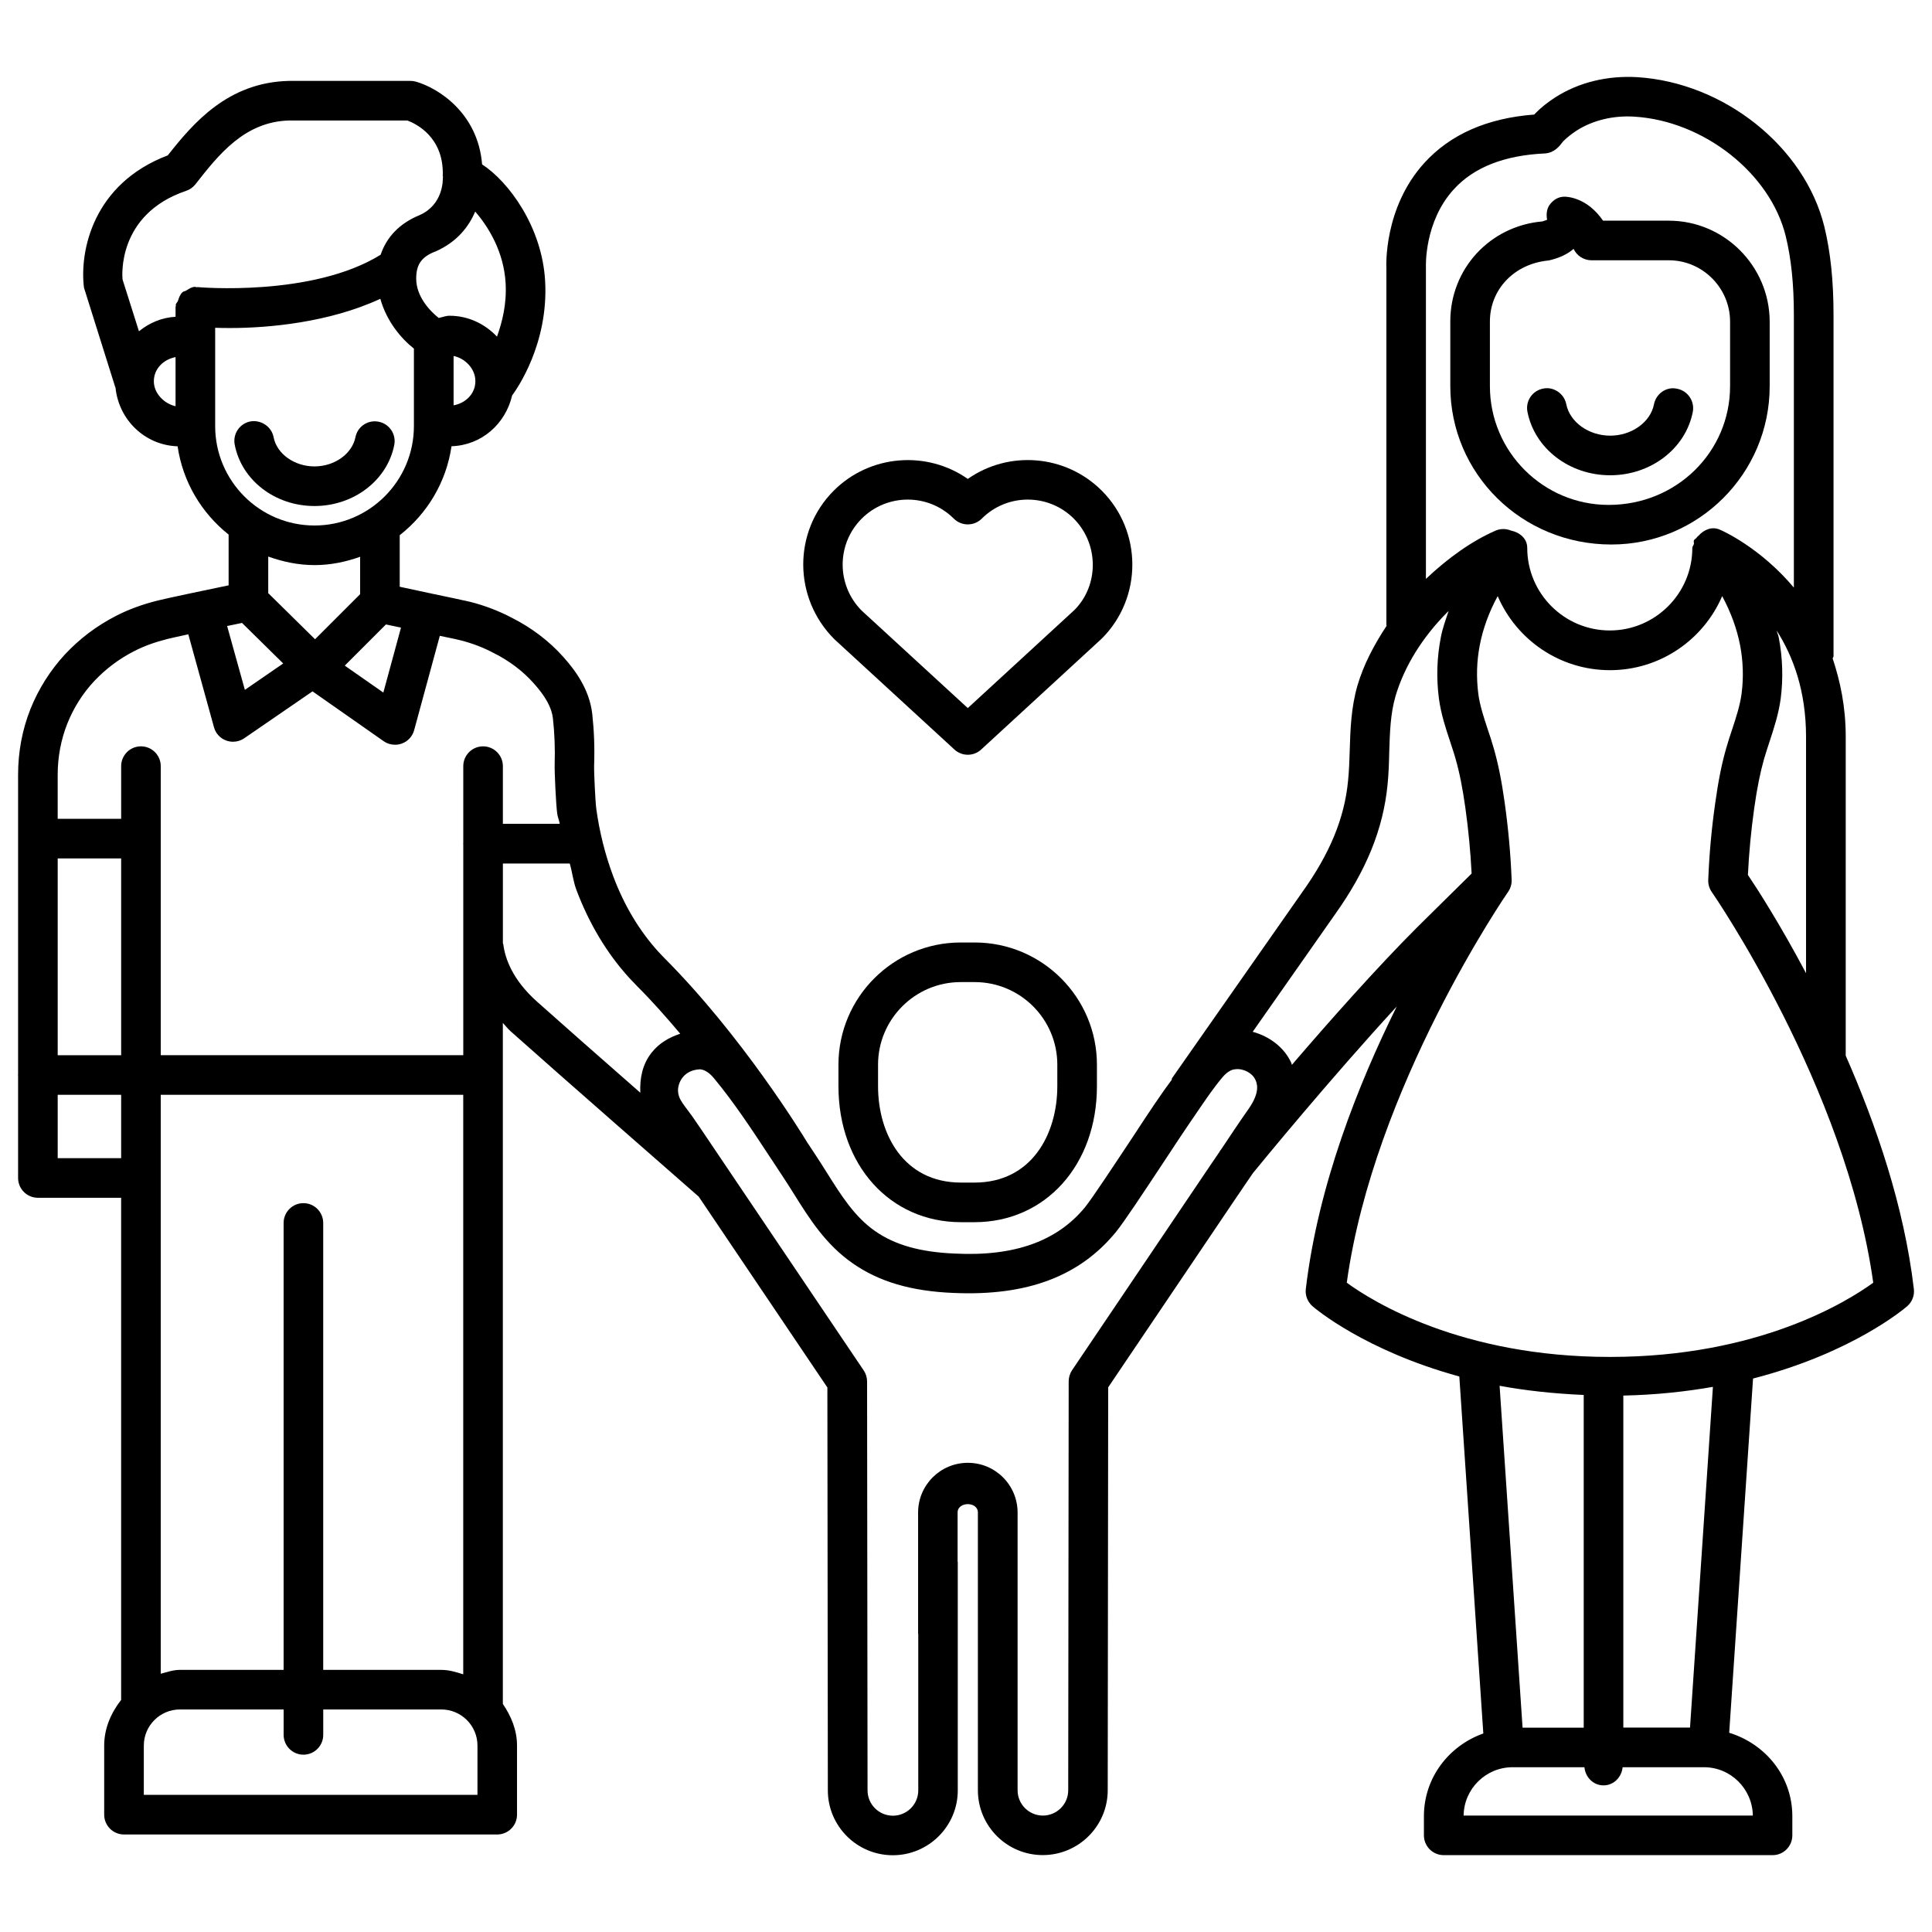 <?xml version="1.0" encoding="UTF-8"?>
<!-- Uploaded to: ICON Repo, www.iconrepo.com, Generator: ICON Repo Mixer Tools -->
<svg width="800px" height="800px" version="1.1" viewBox="144 144 512 512" xmlns="http://www.w3.org/2000/svg">
 <defs>
  <clipPath id="a">
   <path d="m148.09 164h503.81v472h-503.81z"/>
  </clipPath>
 </defs>
 <path d="m570.71 269.95c10.789 0 19.984-7.055 21.895-16.773 0.547-2.832-1.301-5.606-4.137-6.152-2.832-0.672-5.606 1.301-6.152 4.137-0.922 4.723-5.918 8.293-11.609 8.293-5.688 0-10.684-3.59-11.629-8.332-0.547-2.832-3.402-4.746-6.152-4.137-2.856 0.547-4.703 3.316-4.137 6.152 1.914 9.738 11.109 16.812 21.922 16.812z"/>
 <path d="m571.02 288.3c23.152 0 41.965-18.828 41.965-41.965v-17.191c-0.082-14.695-12.07-26.66-26.723-26.66h-17.445c-4.199-6.152-9.508-6.359-10.18-6.359-1.531 0-2.731 0.672-3.738 1.848-1.008 1.176-1.176 2.731-0.902 4.262-0.316 0.188-1.301 0.418-1.195 0.441-13.938 1.176-24.457 12.555-24.457 26.492v17.168c0 23.133 18.832 41.965 42.676 41.965zm-32.18-59.113c0-8.418 6.383-15.324 15.617-16.164 2.812-0.652 4.977-1.68 6.551-3.066 0 0 0 0.02 0.02 0.02 0.859 1.828 2.707 3 4.746 3h20.488c8.902 0 16.184 7.285 16.227 16.184v17.176c0 17.359-14.129 31.469-32.18 31.469-17.34 0-31.469-14.105-31.469-31.469z"/>
 <g clip-path="url(#a)">
  <path d="m649.49 490.1c1.281-1.156 1.91-2.832 1.699-4.535-2.602-22.02-10.012-43.496-18.055-61.801l0.004-84.492c0-8.039-1.469-14.738-3.465-20.781 0.02-0.211 0.23-0.336 0.23-0.566v-90.5c0-9.004-0.797-16.648-2.434-23.363-5.207-21.141-26.535-38.164-49.562-39.613-7.852-0.461-15.449 1.324-21.746 5.352-2.059 1.324-3.883 2.793-5.352 4.305-0.02 0.02-0.105 0.105-0.211 0.25-12.492 0.945-22.293 5.269-29.18 12.867-10.789 11.922-10.035 27.457-10.012 27.816v94.633c0 0.062 0.062 0.105 0.062 0.168-3.336 5.039-6.086 10.285-7.703 15.742-1.723 5.918-1.91 11.754-2.078 17.383-0.082 2.644-0.168 5.312-0.441 7.977-0.945 9.867-4.809 19.25-12.156 29.516l-34.488 49.27c-0.105 0.148-0.02 0.316-0.105 0.461-0.652 0.945-1.387 1.848-2.035 2.793l-2.434 3.527c-1.195 1.723-3.379 5.059-5.898 8.902-4.492 6.781-10.645 16.102-12.555 18.473-7.348 8.984-18.66 13.141-34.555 12.324-9.109-0.379-15.828-2.266-21.117-5.961-5.414-3.777-8.941-9.383-12.68-15.324-1.051-1.68-2.121-3.359-3.211-5.016l-2.098-3.168c-1.387-2.289-17.34-28.316-37.996-48.996l-1.492-1.574c-4.996-5.519-9.027-12.238-11.922-19.965-2.141-5.711-3.652-11.734-4.492-17.926-0.25-1.891-0.629-9.824-0.566-11.461 0.164-4.586-0.004-9.117-0.488-13.57-0.754-6.715-4.723-11.84-7.641-15.113-3.734-4.219-8.5-7.809-13.625-10.391-3.461-1.828-7.176-3.254-11.062-4.242-0.879-0.207-2.453-0.543-4.387-0.965l-6.004-1.258c-0.043 0-0.043-0.043-0.062-0.062-0.043-0.023-0.082 0.02-0.125 0.02l-8.125-1.742v-13.664c7.285-5.711 12.324-14 13.73-23.574 7.977-0.25 14.316-5.941 16.059-13.457 1.324-1.785 9.637-13.688 8.754-30.23-0.777-14.441-9.699-26.469-16.711-31.004-1.09-13.645-11.691-20.277-17.57-21.938-0.461-0.125-0.922-0.188-1.406-0.188h-32.203c-16.184 0.355-25.402 11.211-32.117 19.734-19.922 7.555-23.406 25.48-22.211 35.055l8.293 26.387c0 0.043 0.043 0.043 0.062 0.086 0.859 8.543 7.746 15.281 16.457 15.574 1.387 9.469 6.359 17.695 13.52 23.387v13.457c-5.875 1.215-16.184 3.379-18.703 4.008-4.137 1.027-7.766 2.352-11.062 4.051-5.184 2.644-9.762 6.109-13.645 10.285-3.883 4.219-6.949 9.07-9.109 14.441-2.184 5.5-3.273 11.379-3.273 17.422v79.434c0 0.043-0.043 0.082-0.043 0.125 0 0.043 0.043 0.082 0.043 0.125v27.164c0 2.898 2.352 5.246 5.246 5.246h22.062v133.07c-2.644 3.402-4.492 7.473-4.492 12.113v18.305c0 2.898 2.352 5.246 5.246 5.246h98.914c2.898 0 5.246-2.352 5.246-5.246v-18.305c0-4.176-1.574-7.828-3.758-11.043v-180.47c0.715 0.734 1.238 1.469 2.059 2.203 12.301 11 47.547 41.797 49.855 43.832l34.09 50.57 0.125 106.77c0 9.488 7.727 17.191 17.215 17.191 9.488 0 17.215-7.703 17.215-17.191v-60.52c0-0.043-0.043-0.062-0.043-0.105v-13.016c0-2.938 5.375-2.961 5.375 0v73.602c0 9.488 7.703 17.191 17.191 17.191 9.488 0 17.215-7.703 17.215-17.191l0.125-106.77 33.523-49.668c1.594-2.394 3.234-4.723 4.828-7.094 2.414-2.961 20.32-24.812 38.121-44.168-10.16 20.531-20.844 47.316-24.098 74.836-0.211 1.699 0.441 3.379 1.699 4.535 0.777 0.691 13.961 11.84 38.98 18.684l6.359 94.609c-9.109 3.234-15.742 11.715-15.742 21.914v5.082c0 2.898 2.352 5.246 5.246 5.246h87.16c2.898 0 5.227-2.352 5.227-5.246v-5.082c0-10.559-7.137-19.164-16.73-22.105l6.32-93.875c26.328-6.777 40.121-18.531 40.918-19.223zm-42.277-114.24c0.293-5.941 0.84-11.754 1.68-17.719 0.754-5.352 1.574-9.363 2.602-13.016 0.441-1.512 0.945-3.023 1.426-4.512 1.195-3.609 2.414-7.348 2.981-11.441 0.691-5.375 0.523-10.812-0.504-16.184-0.125-0.652-0.418-1.258-0.566-1.891 4.367 6.844 7.789 15.996 7.789 28.191v62.621c-6.945-13.102-13.035-22.527-15.406-26.051zm-77.941-181.69c5.312-5.836 13.414-9.027 24.203-9.508 2.477-0.211 3.777-1.867 4.766-3.191 0.988-0.988 2.184-1.953 3.57-2.856 4.281-2.75 9.805-4.074 15.387-3.695 18.367 1.156 35.961 15.051 40.031 31.637 1.449 5.898 2.164 12.723 2.164 20.867v72.297c-8.902-10.602-18.914-15.074-19.691-15.387-2.035-0.859-4.094 0.02-5.519 1.574-0.25 0.211-0.461 0.398-0.652 0.672-0.168 0.25-0.504 0.336-0.629 0.629-0.125 0.316 0.062 0.629 0 0.945-0.105 0.379-0.418 0.629-0.418 1.051 0 12.07-9.824 21.875-21.875 21.875s-21.875-9.805-21.875-21.875c0-2.539-2.059-4.137-4.324-4.598-1.281-0.523-2.731-0.566-4.074 0.02-6.277 2.731-12.594 7.242-18.453 12.785v-82.672c0-0.125-0.484-11.984 7.391-20.57zm-31.594 192.31c8.438-11.797 12.891-22.797 14.043-34.574 0.293-2.898 0.379-5.773 0.441-8.668 0.168-5.207 0.316-10.098 1.66-14.738 2.332-7.871 7.074-15.555 13.688-22.211 0.125-0.125 0.25-0.211 0.379-0.336-0.777 2.309-1.617 4.598-2.059 6.969-1.027 5.289-1.219 10.727-0.504 16.184 0.547 4.094 1.785 7.852 2.981 11.441 0.484 1.512 1.008 3 1.426 4.512 1.051 3.652 1.867 7.789 2.602 13.016 0.82 5.856 1.363 11.586 1.66 17.422l-14.441 14.254c-10.707 10.707-23.113 24.707-33.188 36.441-0.082-0.211-0.125-0.484-0.23-0.672-1.891-4.008-5.731-6.887-10.16-8.082zm-247.41-76.16-4.68 17.215-10.223-7.137 10.914-10.914zm-42.129-1.238 10.914 10.746-10.16 6.992-4.703-16.918c1.512-0.316 2.836-0.59 3.949-0.82zm56.066-57.664v-13.078c2.981 0.586 5.793 3.336 5.773 6.676 0 3.356-2.582 5.812-5.773 6.402zm13.793-32.309c0.293 5.5-0.883 10.16-2.289 14.105-3.168-3.356-7.598-5.539-12.574-5.539-1.008 0-1.91 0.398-2.875 0.586-2.246-1.785-5.961-5.582-5.961-10.434 0-3.695 1.363-5.688 4.914-7.117 0 0 0-0.02 0.02-0.02 0.043-0.02 0.082 0 0.125-0.02 5.879-2.582 8.922-6.719 10.578-10.602 3.488 4.031 7.602 10.621 8.062 19.039zm-84.66-24.539c0.965-0.336 1.828-0.922 2.457-1.742 6.109-7.789 13.016-16.625 24.898-16.898h31.258c2.203 0.82 9.781 4.367 9.383 14.738 0 0.105 0.082 0.168 0.082 0.273 0 0.082-0.062 0.125-0.062 0.188 0.02 0.734 0.062 7.137-6.172 9.887-5.269 2.16-8.715 5.773-10.309 10.496-18.156 11.25-48.281 8.605-48.598 8.566-0.062 0-0.125 0.062-0.188 0.062-0.125 0-0.188-0.125-0.336-0.125-0.965 0-1.699 0.566-2.477 1.027-0.254 0.145-0.609 0.145-0.863 0.355-0.691 0.609-0.965 1.449-1.258 2.352-0.148 0.398-0.547 0.629-0.586 1.07 0 0.062 0.062 0.125 0.062 0.188 0 0.105-0.105 0.168-0.105 0.273v2.664c-3.695 0.211-6.992 1.641-9.699 3.844l-4.344-13.707c-0.086-0.715-1.555-17.277 16.855-23.512zm-8.566 50.465c0-3.336 2.582-5.793 5.75-6.402v13.016c-2.894-0.629-5.75-3.297-5.75-6.613zm16.25 11.883v-26.051c1.195 0.043 2.519 0.062 4.008 0.062 10.16 0 26.238-1.469 39.758-7.746 1.68 5.984 5.5 10.516 8.902 13.203v20.531c0 14.527-11.82 26.344-26.344 26.344-14.527 0-26.324-11.82-26.324-26.344zm26.344 36.84c4.262 0 8.27-0.859 12.07-2.203v9.91l-11.945 11.941-12.406-12.219v-9.695c3.863 1.383 7.957 2.266 12.281 2.266zm-65.535 42.027c1.656-4.156 4.027-7.938 7.051-11.191 3.043-3.254 6.633-5.984 10.727-8.062 2.582-1.324 5.481-2.371 8.816-3.211 0.945-0.23 3-0.691 5.481-1.219l6.801 24.625c0.441 1.637 1.66 2.961 3.254 3.527 0.586 0.211 1.195 0.316 1.785 0.316 1.051 0 2.098-0.316 2.981-0.922l18.094-12.43 18.852 13.203c0.902 0.629 1.953 0.945 3.023 0.945 0.609 0 1.219-0.105 1.785-0.316 1.617-0.566 2.832-1.91 3.273-3.547l6.801-25 1.512 0.316c1.785 0.355 3.211 0.668 4.012 0.879 3.066 0.777 5.984 1.891 8.797 3.379 4.074 2.035 7.746 4.809 10.602 8.039 3.125 3.488 4.742 6.445 5.055 9.281 0.441 3.988 0.586 8.02 0.461 12.027-0.062 2.184 0.336 10.684 0.672 13.184 0.125 0.945 0.523 1.785 0.672 2.707h-15.07v-15.281c0-2.898-2.352-5.246-5.246-5.246-2.898 0-5.246 2.352-5.246 5.246v20.445c0 0.043-0.043 0.062-0.043 0.105 0 0.043 0.043 0.062 0.043 0.105v55.945h-80.172v-76.602c0-2.898-2.352-5.246-5.246-5.246-2.898 0-5.246 2.352-5.246 5.246v13.961h-16.82v-11.672c0-4.723 0.863-9.277 2.543-13.539zm99.121 250.75h-31.297v-118.44c0-2.898-2.352-5.246-5.246-5.246-2.898 0-5.246 2.352-5.246 5.246v118.44h-27.484c-1.805 0-3.422 0.586-5.082 1.027v-153.43h80.168v153.58c-1.863-0.59-3.754-1.176-5.812-1.176zm-101.66-215.04h16.816v52.145h-16.816zm0 79.434v-16.793h16.816v16.793zm111.24 168.73h-88.418v-13.059c0-5.289 4.305-9.574 9.574-9.574h27.48v6.738c0 2.898 2.352 5.246 5.246 5.246 2.898 0 5.246-2.352 5.246-5.246v-6.738h31.301c5.269 0 9.574 4.281 9.574 9.574zm6.844-225.43c0-0.082-0.105-0.125-0.105-0.188v-21.203h17.719c0.672 2.309 0.922 4.766 1.762 6.992 3.379 8.965 8.082 16.816 14 23.32l2.164 2.266c3.988 3.988 7.766 8.27 11.355 12.531-2.918 0.965-5.606 2.477-7.621 5.059-2.434 3.086-3.129 6.824-2.961 10.578-10.328-9.047-21.477-18.871-27.352-24.121-6.59-5.871-8.5-11.539-8.961-15.234zm150.74 112.88c-0.586 0.883-0.902 1.91-0.902 2.961l-0.125 108.38c0 3.695-3.023 6.695-6.719 6.695s-6.695-3.023-6.695-6.695v-73.605c0-7.285-5.898-13.184-13.184-13.184-7.285 0-13.184 5.898-13.184 13.184v32.117c0 0.043 0.043 0.062 0.043 0.105v41.418c0 3.695-3.023 6.695-6.719 6.695-3.715 0-6.719-3.023-6.719-6.695l-0.125-108.38c0-1.051-0.316-2.078-0.902-2.938l-39.863-59.133c-1.785-2.664-3.59-5.332-5.414-7.977l-1.324-1.805c-0.988-1.301-1.91-2.519-2.289-3.57-0.883-2.477 0.355-4.449 0.922-5.164 1.176-1.492 2.918-2.078 4.641-2.141 0.461 0.062 1.867 0.23 3.59 2.289 5.352 6.445 10.098 13.664 14.695 20.656l1.219 1.828c0.02 0.02 0.125 0.211 0.125 0.211 0 0.02 0.02 0.02 0.02 0.02l2.141 3.254c1.051 1.574 2.059 3.168 3.066 4.785 4.113 6.57 8.375 13.371 15.555 18.367 7.012 4.891 15.512 7.391 26.68 7.852 19.668 0.883 33.547-4.473 43.117-16.184 2.098-2.582 6.992-9.973 13.16-19.312 2.457-3.758 4.641-7.012 5.773-8.691l2.477-3.633c2.141-3.129 4.262-6.297 6.676-9.195 1.723-2.098 3.086-2.227 3.527-2.266 2.184-0.273 4.512 1.07 5.269 2.707 0.418 0.859 1.492 3.148-1.723 7.766-2.5 3.527-4.891 7.16-7.305 10.77-0.062 0.062-0.316 0.379-0.316 0.379-0.043 0.043 0 0.105-0.043 0.148-1.574 2.352-3.211 4.68-4.766 7.031zm115.54-126.75c0.652-0.922 0.988-2.059 0.945-3.191-0.273-6.906-0.883-13.602-1.848-20.488-0.797-5.711-1.723-10.328-2.918-14.465-0.461-1.637-1.008-3.273-1.555-4.891-1.09-3.297-2.121-6.422-2.519-9.508-0.547-4.324-0.418-8.648 0.398-12.848 0.84-4.367 2.457-8.797 4.746-12.992 4.934 11.523 16.414 19.629 29.746 19.629 13.328 0 24.812-8.102 29.746-19.629 2.266 4.199 3.906 8.648 4.746 13.016 0.82 4.262 0.945 8.586 0.398 12.824-0.418 3.106-1.426 6.234-2.519 9.531-0.547 1.637-1.09 3.254-1.555 4.934-1.195 4.137-2.078 8.586-2.898 14.422-0.988 6.906-1.594 13.602-1.867 20.508-0.043 1.133 0.293 2.266 0.945 3.191 0.379 0.523 35.562 51.621 42.781 103.53-6.844 4.977-30.375 19.668-69.758 19.668-39.383 0-62.914-14.672-69.758-19.668 7.16-51.895 42.383-103.05 42.742-103.57zm20.047 133.32v88.168h-16.207l-6.086-90.602c6.738 1.258 14.188 2.074 22.293 2.434zm44.816 111.46h-76.641c0.082-7.074 5.879-12.805 12.973-12.805h19.039c0.25 2.664 2.352 4.809 5.059 4.809 2.707 0 4.809-2.164 5.059-4.809h21.539c7.074-0.02 12.867 5.711 12.973 12.805zm-16.645-23.32h-17.676v-87.977c8.711-0.188 16.562-1.051 23.742-2.309z"/>
 </g>
 <path d="m227.34 278.1c10.391 0 19.293-6.801 21.141-16.164 0.566-2.856-1.281-5.606-4.113-6.172-2.879-0.586-5.629 1.281-6.176 4.113-0.883 4.41-5.543 7.727-10.852 7.727-5.332 0-9.992-3.336-10.832-7.746-0.547-2.856-3.402-4.66-6.152-4.176-2.832 0.543-4.703 3.293-4.156 6.148 1.805 9.426 10.684 16.27 21.141 16.27z"/>
 <path d="m398.59 393.77c-17.863 0-32.391 14.527-32.391 32.391v5.688c0 20.887 13.645 36.043 32.477 36.043h3.57c18.809 0 32.453-15.156 32.453-36.043v-5.688c0-17.863-14.527-32.391-32.391-32.391zm25.609 32.391v5.688c0 12.699-6.781 25.547-21.957 25.547h-3.57c-15.176 0-21.98-12.824-21.98-25.547v-5.688c0-12.07 9.824-21.895 21.895-21.895h3.715c12.094 0 21.898 9.824 21.898 21.895z"/>
 <path d="m396.93 342.63c0.988 0.922 2.266 1.387 3.547 1.387s2.539-0.461 3.547-1.387l31.949-29.391c10.812-10.789 10.812-28.402 0-39.215-9.637-9.613-24.664-10.707-35.496-3.106-10.812-7.578-25.883-6.508-35.52 3.106-10.812 10.812-10.812 28.422 0.168 39.383zm-24.562-61.195c3.359-3.359 7.789-5.039 12.195-5.039 4.41 0 8.836 1.68 12.195 5.039 2.078 2.059 5.394 2.035 7.43 0 6.738-6.738 17.676-6.695 24.371 0 6.695 6.738 6.695 17.676 0.168 24.227l-28.254 25.988-28.109-25.82c-6.734-6.738-6.734-17.676 0.004-24.395z"/>
</svg>